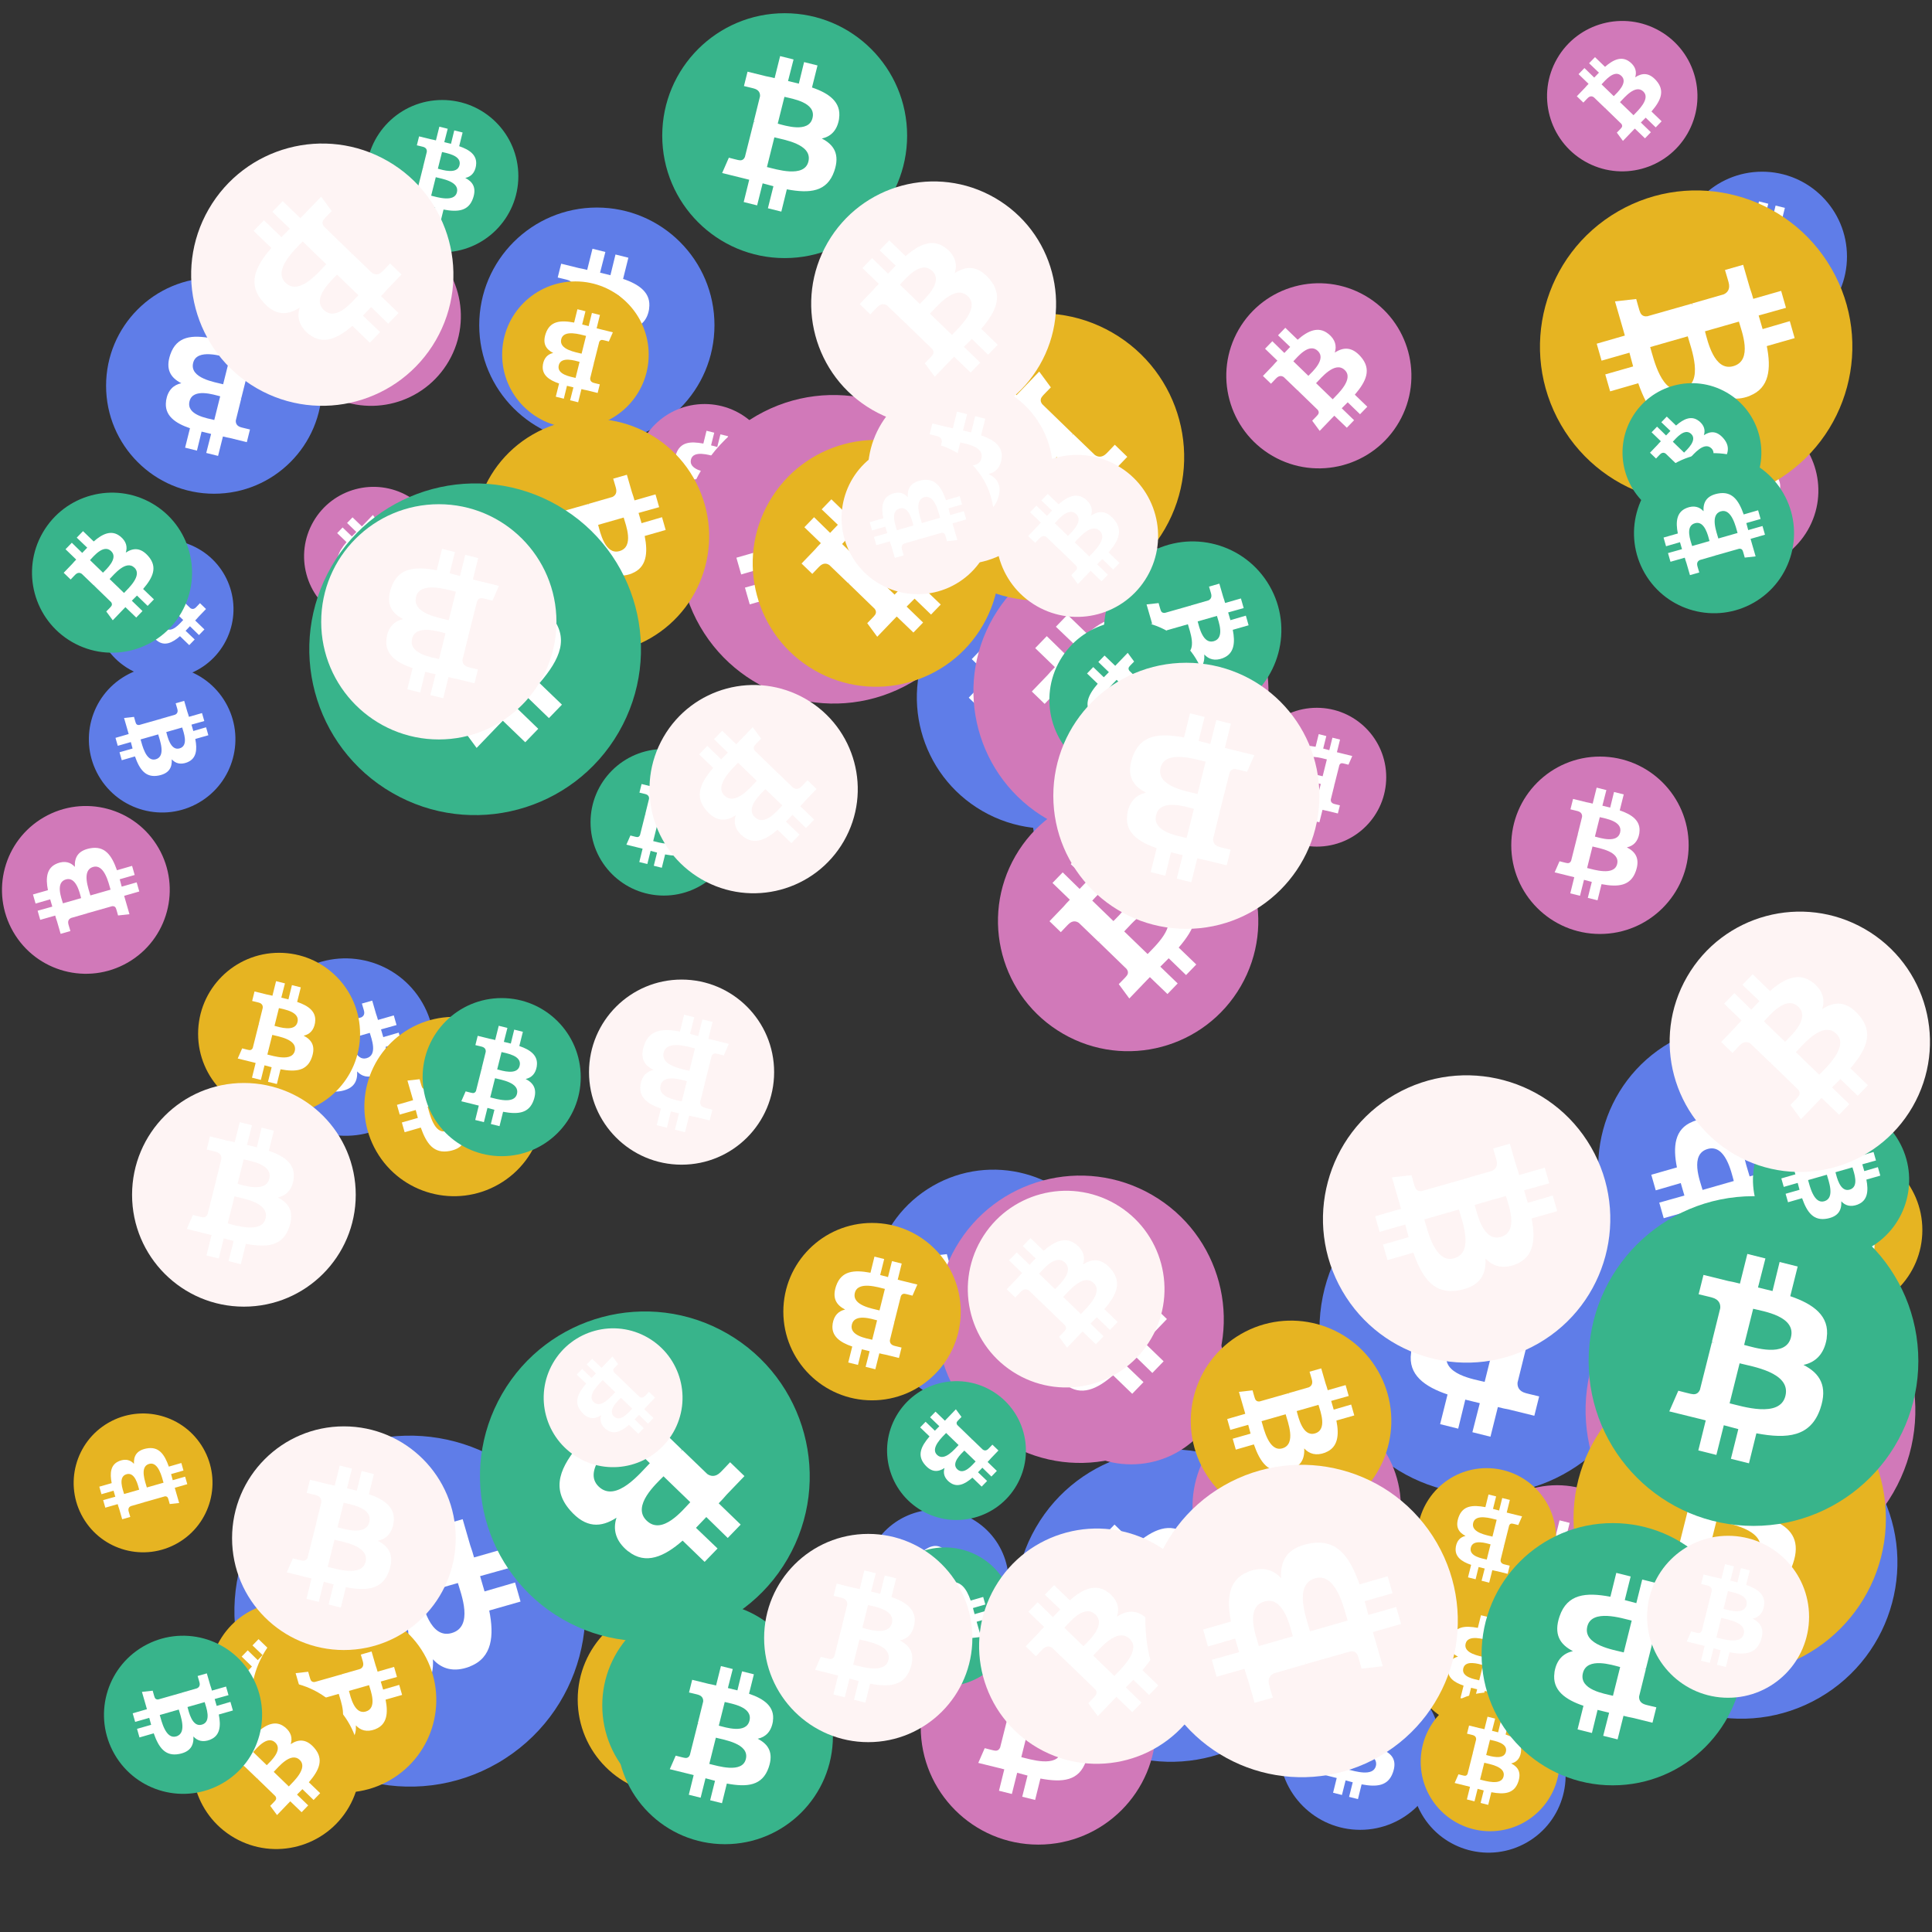 <svg viewBox="0 0 1024 1024"  xmlns="http://www.w3.org/2000/svg">
<rect x="0" y="0" width="1024" height="1024" fill="#333333" stroke="none"/>
<defs>
 <g id="asset1506" desc="Material Icons (Apache 2.0)/Logos/Bitcoin Logo">
  <path d="M738 439 c10 -68 -42 -105 -113 -129 l23 -92 -56 -14 -22 90 c-15 -4 -30 -7 -45 -11 l23 -90 -56 -14 -23 92 c-12 -3 -24 -6 -36 -8 l0 0 -77 -19 -15 60 c0 0 42 10 41 10 23 6 27 21 26 33 l-26 105 c2 0 4 1 6 2 -2 0 -4 -1 -6 -1 l-37 147 c-3 7 -10 17 -26 13 1 1 -41 -10 -41 -10 l-28 64 73 18 c14 3 27 7 40 10 l-23 93 56 14 23 -92 c15 4 30 8 45 12 l-23 92 56 14 23 -93 c96 18 168 11 198 -76 24 -70 -1 -110 -52 -136 37 -8 64 -33 72 -82 l0 0 zm-128 180 c-17 70 -135 32 -173 23 l31 -124 c38 10 160 28 142 101 zm17 -181 c-16 63 -114 31 -145 23 l28 -112 c32 8 134 23 117 89 l0 0 z" />
 </g>
<g id="asset1506_coin"><circle cx="511" cy="511" r="511" /><use href="#asset1506" fill="#FFF"/></g><g id="bitcoinArt144">
<use href="#asset1506_coin" fill="#5F7DE8" transform="translate(462,620) scale(0.126, 0.126) rotate(2940, 512, 512)" />
<use href="#asset1506_coin" fill="#5F7DE8" transform="translate(503,665) scale(0.099, 0.099) rotate(1980, 512, 512)" />
<use href="#asset1506_coin" fill="#5F7DE8" transform="translate(840,745) scale(0.162, 0.162) rotate(1320, 512, 512)" />
<use href="#asset1506_coin" fill="#5F7DE8" transform="translate(678,884) scale(0.084, 0.084) rotate(2520, 512, 512)" />
<use href="#asset1506_coin" fill="#5F7DE8" transform="translate(56,147) scale(0.112, 0.112) rotate(1260, 512, 512)" />
<use href="#asset1506_coin" fill="#5F7DE8" transform="translate(538,768) scale(0.162, 0.162) rotate(2460, 512, 512)" />
<use href="#asset1506_coin" fill="#5F7DE8" transform="translate(254,110) scale(0.122, 0.122) rotate(2520, 512, 512)" />
<use href="#asset1506_coin" fill="#5F7DE8" transform="translate(847,542) scale(0.149, 0.149) rotate(2760, 512, 512)" />
<use href="#asset1506_coin" fill="#5F7DE8" transform="translate(889,91) scale(0.088, 0.088) rotate(3240, 512, 512)" />
<use href="#asset1506_coin" fill="#5F7DE8" transform="translate(668,807) scale(0.072, 0.072) rotate(3180, 512, 512)" />
<use href="#asset1506_coin" fill="#5F7DE8" transform="translate(547,362) scale(0.132, 0.132) rotate(2100, 512, 512)" />
<use href="#asset1506_coin" fill="#5F7DE8" transform="translate(136,508) scale(0.092, 0.092) rotate(2580, 512, 512)" />
<use href="#asset1506_coin" fill="#5F7DE8" transform="translate(124,761) scale(0.182, 0.182) rotate(1500, 512, 512)" />
<use href="#asset1506_coin" fill="#5F7DE8" transform="translate(699,617) scale(0.171, 0.171) rotate(1620, 512, 512)" />
<use href="#asset1506_coin" fill="#5F7DE8" transform="translate(748,900) scale(0.080, 0.080) rotate(960, 512, 512)" />
<use href="#asset1506_coin" fill="#5F7DE8" transform="translate(458,800) scale(0.075, 0.075) rotate(1020, 512, 512)" />
<use href="#asset1506_coin" fill="#5F7DE8" transform="translate(47,353) scale(0.076, 0.076) rotate(1140, 512, 512)" />
<use href="#asset1506_coin" fill="#5F7DE8" transform="translate(486,300) scale(0.136, 0.136) rotate(2100, 512, 512)" />
<use href="#asset1506_coin" fill="#5F7DE8" transform="translate(50,286) scale(0.072, 0.072) rotate(2280, 512, 512)" />
<use href="#asset1506_coin" fill="#D179b9" transform="translate(161,258) scale(0.072, 0.072) rotate(2280, 512, 512)" />
<use href="#asset1506_coin" fill="#D179b9" transform="translate(544,425) scale(0.090, 0.090) rotate(2640, 512, 512)" />
<use href="#asset1506_coin" fill="#D179b9" transform="translate(550,677) scale(0.097, 0.097) rotate(720, 512, 512)" />
<use href="#asset1506_coin" fill="#D179b9" transform="translate(529,419) scale(0.135, 0.135) rotate(1380, 512, 512)" />
<use href="#asset1506_coin" fill="#D179b9" transform="translate(820,11) scale(0.078, 0.078) rotate(660, 512, 512)" />
<use href="#asset1506_coin" fill="#D179b9" transform="translate(496,623) scale(0.149, 0.149) rotate(120, 512, 512)" />
<use href="#asset1506_coin" fill="#D179b9" transform="translate(149,120) scale(0.093, 0.093) rotate(1200, 512, 512)" />
<use href="#asset1506_coin" fill="#D179b9" transform="translate(488,853) scale(0.122, 0.122) rotate(2520, 512, 512)" />
<use href="#asset1506_coin" fill="#D179b9" transform="translate(840,660) scale(0.171, 0.171) rotate(2640, 512, 512)" />
<use href="#asset1506_coin" fill="#D179b9" transform="translate(661,375) scale(0.072, 0.072) rotate(1620, 512, 512)" />
<use href="#asset1506_coin" fill="#D179b9" transform="translate(336,214) scale(0.073, 0.073) rotate(1620, 512, 512)" />
<use href="#asset1506_coin" fill="#D179b9" transform="translate(880,218) scale(0.082, 0.082) rotate(2820, 512, 512)" />
<use href="#asset1506_coin" fill="#D179b9" transform="translate(1,427) scale(0.087, 0.087) rotate(240, 512, 512)" />
<use href="#asset1506_coin" fill="#D179b9" transform="translate(516,288) scale(0.153, 0.153) rotate(3540, 512, 512)" />
<use href="#asset1506_coin" fill="#D179b9" transform="translate(801,401) scale(0.092, 0.092) rotate(720, 512, 512)" />
<use href="#asset1506_coin" fill="#D179b9" transform="translate(650,150) scale(0.096, 0.096) rotate(300, 512, 512)" />
<use href="#asset1506_coin" fill="#D179b9" transform="translate(776,787) scale(0.096, 0.096) rotate(2340, 512, 512)" />
<use href="#asset1506_coin" fill="#D179b9" transform="translate(632,743) scale(0.108, 0.108) rotate(240, 512, 512)" />
<use href="#asset1506_coin" fill="#D179b9" transform="translate(360,209) scale(0.160, 0.160) rotate(1680, 512, 512)" />
<use href="#asset1506_coin" fill="#E6B422" transform="translate(399,233) scale(0.128, 0.128) rotate(1380, 512, 512)" />
<use href="#asset1506_coin" fill="#E6B422" transform="translate(111,849) scale(0.080, 0.080) rotate(3180, 512, 512)" />
<use href="#asset1506_coin" fill="#E6B422" transform="translate(193,539) scale(0.093, 0.093) rotate(1860, 512, 512)" />
<use href="#asset1506_coin" fill="#E6B422" transform="translate(931,608) scale(0.086, 0.086) rotate(3240, 512, 512)" />
<use href="#asset1506_coin" fill="#E6B422" transform="translate(816,101) scale(0.162, 0.162) rotate(1860, 512, 512)" />
<use href="#asset1506_coin" fill="#E6B422" transform="translate(747,842) scale(0.072, 0.072) rotate(1620, 512, 512)" />
<use href="#asset1506_coin" fill="#E6B422" transform="translate(631,700) scale(0.104, 0.104) rotate(2940, 512, 512)" />
<use href="#asset1506_coin" fill="#E6B422" transform="translate(415,648) scale(0.092, 0.092) rotate(180, 512, 512)" />
<use href="#asset1506_coin" fill="#E6B422" transform="translate(266,149) scale(0.076, 0.076) rotate(2340, 512, 512)" />
<use href="#asset1506_coin" fill="#E6B422" transform="translate(133,852) scale(0.096, 0.096) rotate(2940, 512, 512)" />
<use href="#asset1506_coin" fill="#E6B422" transform="translate(834,722) scale(0.162, 0.162) rotate(1800, 512, 512)" />
<use href="#asset1506_coin" fill="#E6B422" transform="translate(751,778) scale(0.072, 0.072) rotate(900, 512, 512)" />
<use href="#asset1506_coin" fill="#E6B422" transform="translate(306,850) scale(0.099, 0.099) rotate(1620, 512, 512)" />
<use href="#asset1506_coin" fill="#E6B422" transform="translate(475,166) scale(0.149, 0.149) rotate(2640, 512, 512)" />
<use href="#asset1506_coin" fill="#E6B422" transform="translate(753,897) scale(0.072, 0.072) rotate(720, 512, 512)" />
<use href="#asset1506_coin" fill="#E6B422" transform="translate(102,891) scale(0.087, 0.087) rotate(3180, 512, 512)" />
<use href="#asset1506_coin" fill="#E6B422" transform="translate(105,505) scale(0.084, 0.084) rotate(2880, 512, 512)" />
<use href="#asset1506_coin" fill="#E6B422" transform="translate(251,222) scale(0.122, 0.122) rotate(60, 512, 512)" />
<use href="#asset1506_coin" fill="#E6B422" transform="translate(39,749) scale(0.072, 0.072) rotate(600, 512, 512)" />
<use href="#asset1506_coin" fill="#38b48B" transform="translate(842,634) scale(0.171, 0.171) rotate(2160, 512, 512)" />
<use href="#asset1506_coin" fill="#38b48B" transform="translate(351,7) scale(0.127, 0.127) rotate(2520, 512, 512)" />
<use href="#asset1506_coin" fill="#38b48B" transform="translate(17,261) scale(0.083, 0.083) rotate(2460, 512, 512)" />
<use href="#asset1506_coin" fill="#38b48B" transform="translate(860,203) scale(0.072, 0.072) rotate(2100, 512, 512)" />
<use href="#asset1506_coin" fill="#38b48B" transform="translate(313,397) scale(0.076, 0.076) rotate(2160, 512, 512)" />
<use href="#asset1506_coin" fill="#38b48B" transform="translate(254,695) scale(0.171, 0.171) rotate(3000, 512, 512)" />
<use href="#asset1506_coin" fill="#38b48B" transform="translate(224,529) scale(0.082, 0.082) rotate(1800, 512, 512)" />
<use href="#asset1506_coin" fill="#38b48B" transform="translate(929,584) scale(0.081, 0.081) rotate(1140, 512, 512)" />
<use href="#asset1506_coin" fill="#38b48B" transform="translate(319,849) scale(0.107, 0.107) rotate(3420, 512, 512)" />
<use href="#asset1506_coin" fill="#38b48B" transform="translate(866,240) scale(0.083, 0.083) rotate(3120, 512, 512)" />
<use href="#asset1506_coin" fill="#38b48B" transform="translate(785,807) scale(0.136, 0.136) rotate(180, 512, 512)" />
<use href="#asset1506_coin" fill="#38b48B" transform="translate(470,732) scale(0.072, 0.072) rotate(120, 512, 512)" />
<use href="#asset1506_coin" fill="#38b48B" transform="translate(585,287) scale(0.092, 0.092) rotate(780, 512, 512)" />
<use href="#asset1506_coin" fill="#38b48B" transform="translate(164,256) scale(0.172, 0.172) rotate(1020, 512, 512)" />
<use href="#asset1506_coin" fill="#38b48B" transform="translate(55,867) scale(0.082, 0.082) rotate(2580, 512, 512)" />
<use href="#asset1506_coin" fill="#38b48B" transform="translate(556,329) scale(0.082, 0.082) rotate(1560, 512, 512)" />
<use href="#asset1506_coin" fill="#38b48B" transform="translate(464,820) scale(0.072, 0.072) rotate(2040, 512, 512)" />
<use href="#asset1506_coin" fill="#38b48B" transform="translate(327,863) scale(0.112, 0.112) rotate(3240, 512, 512)" />
<use href="#asset1506_coin" fill="#38b48B" transform="translate(194,53) scale(0.079, 0.079) rotate(1440, 512, 512)" />
<use href="#asset1506_coin" fill="#FEF4F4" transform="translate(430,96) scale(0.127, 0.127) rotate(1020, 512, 512)" />
<use href="#asset1506_coin" fill="#FEF4F4" transform="translate(519,810) scale(0.122, 0.122) rotate(2460, 512, 512)" />
<use href="#asset1506_coin" fill="#FEF4F4" transform="translate(558,351) scale(0.138, 0.138) rotate(1980, 512, 512)" />
<use href="#asset1506_coin" fill="#FEF4F4" transform="translate(460,201) scale(0.096, 0.096) rotate(360, 512, 512)" />
<use href="#asset1506_coin" fill="#FEF4F4" transform="translate(123,756) scale(0.116, 0.116) rotate(360, 512, 512)" />
<use href="#asset1506_coin" fill="#FEF4F4" transform="translate(344,363) scale(0.108, 0.108) rotate(840, 512, 512)" />
<use href="#asset1506_coin" fill="#FEF4F4" transform="translate(885,483) scale(0.135, 0.135) rotate(2820, 512, 512)" />
<use href="#asset1506_coin" fill="#FEF4F4" transform="translate(873,814) scale(0.084, 0.084) rotate(2880, 512, 512)" />
<use href="#asset1506_coin" fill="#FEF4F4" transform="translate(405,813) scale(0.108, 0.108) rotate(3240, 512, 512)" />
<use href="#asset1506_coin" fill="#FEF4F4" transform="translate(170,267) scale(0.122, 0.122) rotate(2700, 512, 512)" />
<use href="#asset1506_coin" fill="#FEF4F4" transform="translate(513,631) scale(0.102, 0.102) rotate(3540, 512, 512)" />
<use href="#asset1506_coin" fill="#FEF4F4" transform="translate(446,234) scale(0.079, 0.079) rotate(960, 512, 512)" />
<use href="#asset1506_coin" fill="#FEF4F4" transform="translate(70,574) scale(0.116, 0.116) rotate(0, 512, 512)" />
<use href="#asset1506_coin" fill="#FEF4F4" transform="translate(288,704) scale(0.072, 0.072) rotate(2280, 512, 512)" />
<use href="#asset1506_coin" fill="#FEF4F4" transform="translate(101,76) scale(0.136, 0.136) rotate(2640, 512, 512)" />
<use href="#asset1506_coin" fill="#FEF4F4" transform="translate(528,241) scale(0.084, 0.084) rotate(2820, 512, 512)" />
<use href="#asset1506_coin" fill="#FEF4F4" transform="translate(607,776) scale(0.162, 0.162) rotate(1680, 512, 512)" />
<use href="#asset1506_coin" fill="#FEF4F4" transform="translate(701,570) scale(0.149, 0.149) rotate(780, 512, 512)" />
<use href="#asset1506_coin" fill="#FEF4F4" transform="translate(312,519) scale(0.096, 0.096) rotate(900, 512, 512)" />
</g>
</defs>
<use href="#bitcoinArt144" />
</svg>
